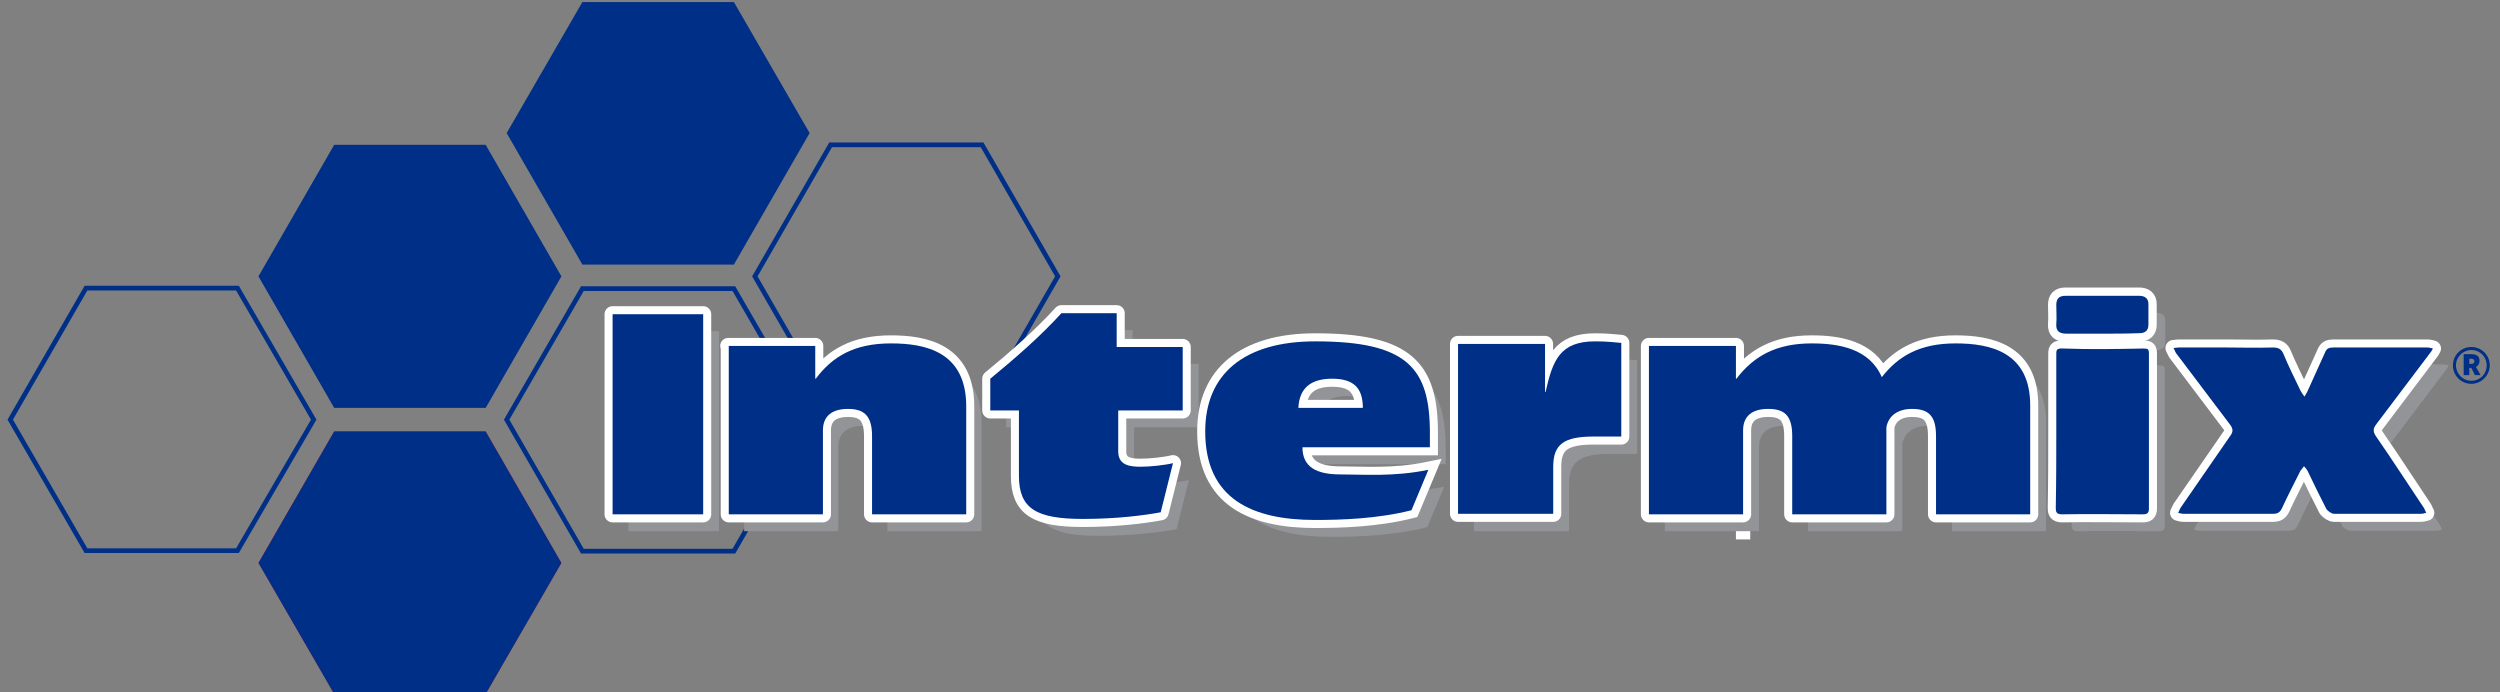 <?xml version="1.0" encoding="utf-8"?>
<!-- Generator: Adobe Illustrator 26.0.2, SVG Export Plug-In . SVG Version: 6.00 Build 0)  -->
<svg version="1.1" id="Layer_1" xmlns="http://www.w3.org/2000/svg" xmlns:xlink="http://www.w3.org/1999/xlink" x="0px" y="0px"
	 width="488.5px" height="135.3px" viewBox="0 0 488.5 135.3" style="enable-background:new 0 0 488.5 135.3;" xml:space="preserve"
	>
<rect x="0" y="0" width="488.5" height="135.3" fill="#808080" stroke="none"/>
<style type="text/css">
	.st0{fill:none;stroke:#002F87;stroke-width:0.922;}
	.st1{fill:#002F87;}
	.st2{fill:#ED1C2E;}
	.st3{fill:#FFFFFF;}
	.st4{fill:#929497;}
	.st5{fill:#002F87;stroke:#FFFFFF;stroke-width:3.144;}
	.st6{fill:#002F87;stroke:#FFFFFF;stroke-width:3.144;stroke-linejoin:round;}
	.st7{fill:#002F87;stroke:#FFFFFF;stroke-width:3.242;}
</style>
<g>
	<polyline class="st0" points="162.3,79.7 147.5,54 162.3,28.3 191.9,28.3 206.7,54 192.7,78.3 	"/>
	<polygon class="st1" points="65.3,28.3 94.9,28.3 109.7,54 94.9,79.7 65.3,79.7 50.5,54 	"/>
	<polygon class="st1" points="113.8,0.4 143.4,0.4 158.2,26 143.4,51.7 113.8,51.7 99,26 	"/>
	<polygon class="st0" points="113.8,56.4 143.4,56.4 158.2,82 143.4,107.7 113.8,107.7 99,82 	"/>
	<polygon class="st2" points="65.3,84.3 94.9,84.3 109.7,110 94.9,135.6 65.3,135.6 50.5,110 	"/>
	<polygon class="st1" points="65.3,84.3 94.9,84.3 109.7,110 94.9,135.6 65.3,135.6 50.5,110 	"/>
	<polygon class="st0" points="16.8,56.3 46.4,56.3 61.3,82 46.4,107.6 16.8,107.6 2,82 	"/>
	<rect x="339.2" y="101.9" class="st3" width="2.8" height="3.5"/>
	<path class="st4" d="M269.4,83.1c0-3.8-1.7-5.7-6-5.7c-3.9,0-6.4,1.6-6.6,5.7H269.4z M257.6,90.7c0,3.9,2.8,5.3,7.4,5.3
		c4.5,0,10.4,0.5,17.2-0.9l-3.3,7.9c-6.7,1.7-13.9,1.9-18.8,1.9c-12.2,0-21.5-4-21.5-17.3c0-11.2,7.6-17.6,21.5-17.6
		c18,0,22.4,5.2,22.4,17.9v2.8H257.6"/>
	<path class="st4" d="M288,70.5h17V80h0.1c1.4-6.2,2.8-9.9,9.7-9.9c2.4,0,3.8,0.2,5.1,0.3v18.3h-5.4c-5.8,0-7.9,1.5-7.9,5.9v9.2H288
		V70.5z"/>
	<path class="st4" d="M145.3,70.9h17v6.4h0.1c3.3-4.4,7.6-6.9,14.7-6.9c6.7,0,14.7,1.6,14.7,12.3v21.1h-18.4V88.5
		c0-4-1.6-5.3-4.7-5.3c-3,0-4.9,1.3-4.9,4.2v16.4h-18.4V70.9z"/>
	<path class="st4" d="M385.2,70.4c-7,0-11.2,2.5-14.4,6.6c-2.4-5.6-8.4-6.6-13.7-6.6c-7.1,0-11.4,2.6-14.7,6.9h-0.1v-6.4h-17v32.9
		h18.4V87.4c0-2.9,1.9-4.2,4.9-4.2c3.2,0,4.7,1.3,4.7,5.3v15.3h18.4v-17c0.4-2.3,2.3-3.6,5-3.6c3.2,0,4.7,1.3,4.7,5.3v15.3h18.4
		V82.7C399.9,72,391.9,70.4,385.2,70.4z"/>
	<path class="st4" d="M438.3,71.2c3,0,5.9,0.1,8.9,0c1.1,0,1.7,0.3,2.1,1.3c1,2.4,2.2,4.8,3.3,7.1c0.2,0.4,0.5,0.8,0.8,1.2
		c0.2-0.4,0.5-0.8,0.7-1.3c1.1-2.4,2.2-4.9,3.3-7.3c0.3-0.8,0.8-1,1.6-1c6.1,0,12.3,0,18.4,0c0.4,0,0.7,0.1,1.1,0.2
		c-0.2,0.3-0.3,0.6-0.5,0.8c-3.5,4.6-7,9.3-10.5,13.9c-0.7,0.9-0.8,1.5-0.1,2.5c3.2,4.6,6.2,9.3,9.3,13.9c0.2,0.3,0.3,0.7,0.5,1
		c-0.4,0.1-0.7,0.2-1.1,0.2c-5.6,0-11.3,0-16.9,0c-0.5,0-1.2-0.5-1.5-0.9c-1.3-2.5-2.5-5-3.7-7.5c-0.2-0.3-0.4-0.6-0.7-0.9
		c-0.2,0.3-0.5,0.6-0.7,0.9c-1.2,2.4-2.5,4.9-3.6,7.3c-0.4,0.8-0.8,1.1-1.8,1.1c-5.8,0-11.6,0-17.4,0c-0.4,0-0.7-0.1-1.1-0.2
		c0.2-0.3,0.3-0.7,0.5-1c3.2-4.6,6.4-9.3,9.6-13.9c0.7-0.9,0.7-1.5,0-2.4c-3.5-4.6-7-9.3-10.5-13.9c-0.2-0.3-0.3-0.7-0.5-1
		c0.3,0,0.6-0.1,1-0.1C432,71.2,435.2,71.2,438.3,71.2z"/>
	<path class="st4" d="M404.9,87.4c0-4.9,0-9.7,0-14.6c0-1.1-0.1-1.5,1.5-1.4c5.2,0.2,10.4,0.1,15.5,0c0.9,0,1.1,0.1,1.1,1
		c0,10.1,0,20.2,0,30.3c0,0.9-0.4,1.1-1.2,1.1c-5.3,0-10.5-0.1-15.8,0c-1.2,0-1.2-0.6-1.2-1.4C404.9,97.4,404.9,92.4,404.9,87.4z"/>
	<path class="st4" d="M414,68.5c-2.3,0-4.6,0-6.9,0c-1.4,0-2.1-0.5-2-1.9c0.1-1.2,0-2.5,0-3.7c0-1.2,0.5-1.8,1.8-1.8
		c4.8,0,9.6,0,14.4,0c1.1,0,1.8,0.5,1.8,1.6c0,1.3,0,2.7,0,4c0,1.2-0.6,1.7-1.8,1.7C418.8,68.5,416.4,68.5,414,68.5z"/>
	<rect x="122.8" y="64.7" class="st4" width="17.7" height="39.1"/>
	<path class="st4" d="M202.3,83.5h-5.7v-6.2c5-4.1,9.9-8.4,13.9-12.8h10.8v6.6h12.9v12.4h-12.6v8c0,2.7,2.2,3,4.4,3
		c1.8,0,4.7-0.3,6.3-0.7l-2.4,9.6c-3.2,0.6-8.6,1.3-15.2,1.3c-9.1,0-12.5-2-12.5-8.4V83.5z"/>
	<path class="st5" d="M266.3,79.7c0-3.8-1.7-5.7-6-5.7c-3.9,0-6.4,1.6-6.6,5.7H266.3z M254.5,87.4c0,3.9,2.8,5.3,7.4,5.3
		c4.5,0,10.4,0.5,17.2-0.9l-3.3,7.9c-6.7,1.7-13.9,1.9-18.8,1.9c-12.2,0-21.5-4-21.5-17.3c0-11.2,7.6-17.6,21.5-17.6
		c18,0,22.4,5.2,22.4,17.9v2.8H254.5"/>
	<path class="st6" d="M284.9,67.2h17v9.4h0.1c1.4-6.2,2.8-9.9,9.7-9.9c2.4,0,3.8,0.2,5.1,0.3v18.3h-5.4c-5.8,0-7.9,1.5-7.9,5.9v9.2
		h-18.6V67.2z"/>
	<path class="st6" d="M142.3,67.6h17V74h0.1c3.3-4.4,7.6-6.9,14.7-6.9c6.7,0,14.7,1.6,14.7,12.3v21.1h-18.4V85.2
		c0-4-1.6-5.3-4.7-5.3c-3,0-4.9,1.3-4.9,4.2v16.4h-18.4V67.6z"/>
	<path class="st6" d="M382.1,67.1c-7,0-11.2,2.5-14.4,6.6c-2.4-5.6-8.4-6.6-13.7-6.6c-7.1,0-11.4,2.6-14.7,6.9h-0.1v-6.4h-17v32.9
		h18.4V84.1c0-2.9,1.9-4.2,4.9-4.2c3.2,0,4.7,1.3,4.7,5.3v15.3h18.4v-17c0.4-2.3,2.3-3.6,5-3.6c3.2,0,4.7,1.3,4.7,5.3v15.3h18.4
		V79.4C396.8,68.7,388.8,67.1,382.1,67.1z"/>
	<path class="st6" d="M435.2,67.9c3,0,5.9,0.1,8.9,0c1.1,0,1.7,0.3,2.1,1.3c1,2.4,2.2,4.8,3.3,7.1c0.2,0.4,0.5,0.8,0.8,1.2
		c0.2-0.4,0.5-0.8,0.7-1.3c1.1-2.4,2.2-4.9,3.3-7.3c0.3-0.8,0.8-1,1.6-1c6.1,0,12.3,0,18.4,0c0.4,0,0.7,0.1,1.1,0.2
		c-0.2,0.3-0.3,0.6-0.5,0.8c-3.5,4.6-7,9.3-10.5,13.9c-0.7,0.9-0.8,1.5-0.1,2.5c3.2,4.6,6.2,9.3,9.3,13.9c0.2,0.3,0.3,0.7,0.5,1
		c-0.4,0.1-0.7,0.2-1.1,0.2c-5.6,0-11.3,0-16.9,0c-0.5,0-1.2-0.5-1.5-0.9c-1.3-2.5-2.5-5-3.7-7.5c-0.2-0.3-0.4-0.6-0.7-0.9
		c-0.2,0.3-0.5,0.6-0.7,0.9c-1.2,2.4-2.5,4.9-3.6,7.3c-0.4,0.8-0.8,1.1-1.8,1.1c-5.8,0-11.6,0-17.4,0c-0.4,0-0.7-0.1-1.1-0.2
		c0.2-0.3,0.3-0.7,0.5-1c3.2-4.6,6.4-9.3,9.6-13.9c0.7-0.9,0.7-1.5,0-2.4c-3.5-4.6-7-9.3-10.5-13.9c-0.2-0.3-0.3-0.7-0.5-1
		c0.3,0,0.6-0.1,1-0.1C428.9,67.9,432.1,67.9,435.2,67.9z"/>
	<path class="st6" d="M401.8,84.1c0-4.9,0-9.7,0-14.6c0-1.1-0.1-1.5,1.5-1.4c5.2,0.2,10.4,0.1,15.5,0c0.9,0,1.1,0.1,1.1,1
		c0,10.1,0,20.2,0,30.3c0,0.9-0.4,1.1-1.2,1.1c-5.3,0-10.5-0.1-15.8,0c-1.2,0-1.2-0.6-1.2-1.4C401.8,94,401.8,89.1,401.8,84.1z"/>
	<path class="st7" d="M410.7,65.2c-2.3,0-4.6,0-6.9,0c-1.4,0-2.1-0.5-2-1.9c0.1-1.2,0-2.5,0-3.7c0-1.2,0.5-1.8,1.8-1.8
		c4.8,0,9.6,0,14.4,0c1.1,0,1.8,0.5,1.8,1.6c0,1.3,0,2.7,0,4c0,1.2-0.6,1.7-1.8,1.7C415.5,65.2,413.1,65.2,410.7,65.2z"/>
	<rect x="119.7" y="61.4" class="st6" width="17.7" height="39.1"/>
	<path class="st6" d="M199.2,80.2h-5.7V74c5-4.1,9.9-8.4,13.9-12.8h10.8v6.6h12.9v12.4h-12.6v8c0,2.7,2.2,3,4.4,3
		c1.8,0,4.7-0.3,6.3-0.7l-2.4,9.6c-3.2,0.6-8.6,1.3-15.2,1.3c-9.1,0-12.5-2-12.5-8.4V80.2z"/>
	<g>
		<path class="st1" d="M266.3,79.7c0-3.8-1.7-5.7-6-5.7c-3.9,0-6.4,1.6-6.6,5.7H266.3z M254.5,87.4c0,3.9,2.8,5.3,7.4,5.3
			c4.5,0,10.4,0.5,17.2-0.9l-3.3,7.9c-6.7,1.7-13.9,1.9-18.8,1.9c-12.2,0-21.5-4-21.5-17.3c0-11.2,7.6-17.6,21.5-17.6
			c18,0,22.4,5.2,22.4,17.9v2.8H254.5"/>
		<path class="st1" d="M284.9,67.2h17v9.4h0.1c1.4-6.2,2.8-9.9,9.7-9.9c2.4,0,3.8,0.2,5.1,0.3v18.3h-5.4c-5.8,0-7.9,1.5-7.9,5.9v9.2
			h-18.6V67.2z"/>
		<path class="st1" d="M142.3,67.6h17V74h0.1c3.3-4.4,7.6-6.9,14.7-6.9c6.7,0,14.7,1.6,14.7,12.3v21.1h-18.4V85.2
			c0-4-1.6-5.3-4.7-5.3c-3,0-4.9,1.3-4.9,4.2v16.4h-18.4V67.6z"/>
		<path class="st1" d="M382.1,67.1c-7,0-11.2,2.5-14.4,6.6c-2.4-5.6-8.4-6.6-13.7-6.6c-7.1,0-11.4,2.6-14.7,6.9h-0.1v-6.4h-17v32.9
			h18.4V84.1c0-2.9,1.9-4.2,4.9-4.2c3.2,0,4.7,1.3,4.7,5.3v15.3h18.4v-17c0.4-2.3,2.3-3.6,5-3.6c3.2,0,4.7,1.3,4.7,5.3v15.3h18.4
			V79.4C396.8,68.7,388.8,67.1,382.1,67.1z"/>
		<path class="st1" d="M435.2,67.9c3,0,5.9,0.1,8.9,0c1.1,0,1.7,0.3,2.1,1.3c1,2.4,2.2,4.8,3.3,7.1c0.2,0.4,0.5,0.8,0.8,1.2
			c0.2-0.4,0.5-0.8,0.7-1.3c1.1-2.4,2.2-4.9,3.3-7.3c0.3-0.8,0.8-1,1.6-1c6.1,0,12.3,0,18.4,0c0.4,0,0.7,0.1,1.1,0.2
			c-0.2,0.3-0.3,0.6-0.5,0.8c-3.5,4.6-7,9.3-10.5,13.9c-0.7,0.9-0.8,1.5-0.1,2.5c3.2,4.6,6.2,9.3,9.3,13.9c0.2,0.3,0.3,0.7,0.5,1
			c-0.4,0.1-0.7,0.2-1.1,0.2c-5.6,0-11.3,0-16.9,0c-0.5,0-1.2-0.5-1.5-0.9c-1.3-2.5-2.5-5-3.7-7.5c-0.2-0.3-0.4-0.6-0.7-0.9
			c-0.2,0.3-0.5,0.6-0.7,0.9c-1.2,2.4-2.5,4.9-3.6,7.3c-0.4,0.8-0.8,1.1-1.8,1.1c-5.8,0-11.6,0-17.4,0c-0.4,0-0.7-0.1-1.1-0.2
			c0.2-0.3,0.3-0.7,0.5-1c3.2-4.6,6.4-9.3,9.6-13.9c0.7-0.9,0.7-1.5,0-2.4c-3.5-4.6-7-9.3-10.5-13.9c-0.2-0.3-0.3-0.7-0.5-1
			c0.3,0,0.6-0.1,1-0.1C428.9,67.9,432.1,67.9,435.2,67.9z"/>
		<path class="st1" d="M401.8,84.1c0-4.9,0-9.7,0-14.6c0-1.1-0.1-1.5,1.5-1.4c5.2,0.2,10.4,0.1,15.5,0c0.9,0,1.1,0.1,1.1,1
			c0,10.1,0,20.2,0,30.3c0,0.9-0.4,1.1-1.2,1.1c-5.3,0-10.5-0.1-15.8,0c-1.2,0-1.2-0.6-1.2-1.4C401.8,94,401.8,89.1,401.8,84.1z"/>
		<path class="st1" d="M410.7,65.2c-2.3,0-4.6,0-6.9,0c-1.4,0-2.1-0.5-2-1.9c0.1-1.2,0-2.5,0-3.7c0-1.2,0.5-1.8,1.8-1.8
			c4.8,0,9.6,0,14.4,0c1.1,0,1.8,0.5,1.8,1.6c0,1.3,0,2.7,0,4c0,1.2-0.6,1.7-1.8,1.7C415.5,65.2,413.1,65.2,410.7,65.2z"/>
		<rect x="119.7" y="61.4" class="st1" width="17.7" height="39.1"/>
		<path class="st1" d="M199.2,80.2h-5.7V74c5-4.1,9.9-8.4,13.9-12.8h10.8v6.6h12.9v12.4h-12.6v8c0,2.7,2.2,3,4.4,3
			c1.8,0,4.7-0.3,6.3-0.7l-2.4,9.6c-3.2,0.6-8.6,1.3-15.2,1.3c-9.1,0-12.5-2-12.5-8.4V80.2z"/>
	</g>
	<g>
		<g>
			<path class="st1" d="M483.6,73.3l-0.7-1.4h-0.4v1.4h-1.1v-4.1h1.5c0.9,0,1.6,0.3,1.6,1.3c0,0.6-0.3,1-0.7,1.2l0.9,1.6H483.6z
				 M482.5,71.1h0.4c0.4,0,0.6-0.2,0.6-0.5c0-0.3-0.2-0.5-0.6-0.5h-0.4V71.1z"/>
		</g>
		<g>
			<path class="st1" d="M482.9,75c-2,0-3.6-1.6-3.6-3.6c0-2,1.6-3.6,3.6-3.6c2,0,3.6,1.6,3.6,3.6C486.5,73.3,484.9,75,482.9,75z
				 M482.9,68.4c-1.6,0-3,1.3-3,3c0,1.6,1.3,3,3,3s3-1.3,3-3C485.9,69.7,484.6,68.4,482.9,68.4z"/>
		</g>
	</g>
</g>
</svg>
